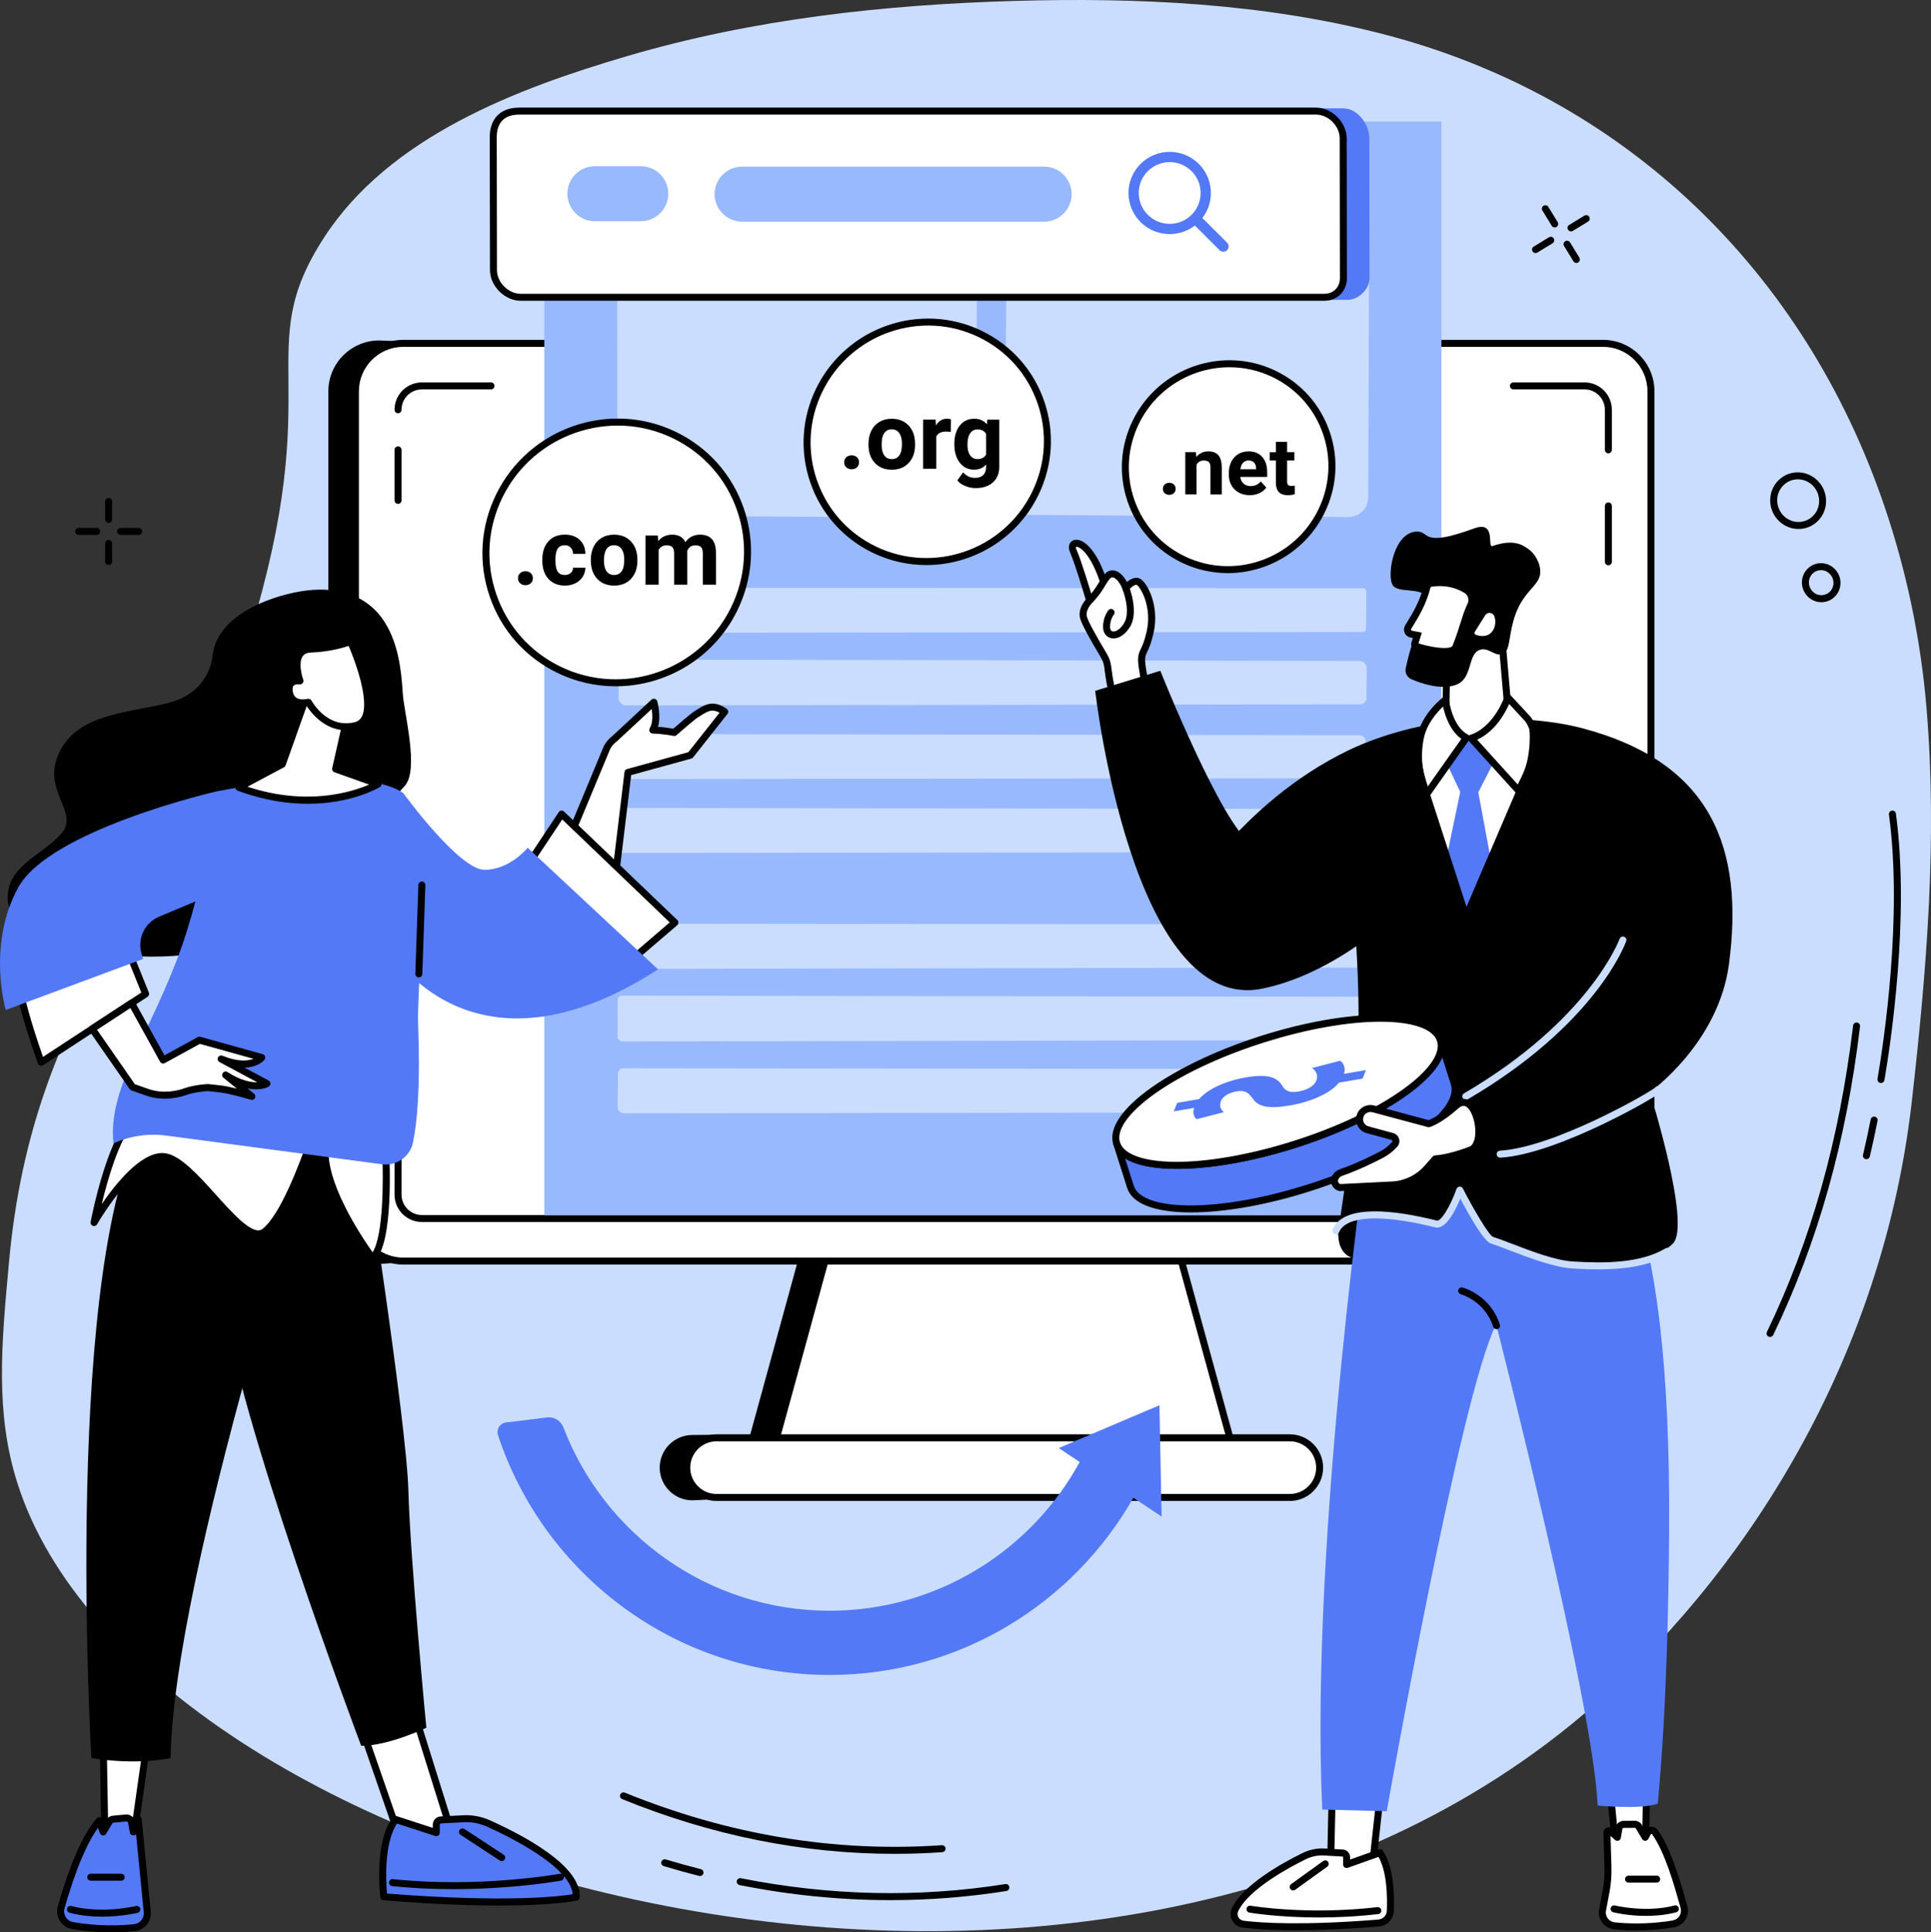 <svg xmlns="http://www.w3.org/2000/svg" xmlns:xlink="http://www.w3.org/1999/xlink" x="0px" y="0px" width="829.01px" height="829.5px" viewBox="0 0 829.01 829.5" style="enable-background:new 0 0 829.01 829.5;" xml:space="preserve"><rect x="0" y="0" width="829.01" height="829.5" fill="#333333" stroke="none"/><style type="text/css">	.st0{fill:#40484C;}	.st1{fill:#CADDFF;}	.st2{fill:#FFFFFF;}	.st3{fill:#99B9FF;}	.st4{fill:#5479F7;}</style><g id="XMLID_00000173858830655802886230000000368689073476003991_"></g><g id="XMLID_00000149376649528728481200000009367842412256222107_">	<g id="XMLID_00000160162198445476795910000016340317604523389838_">		<path class="st1" d="M809.12,217.61c9.43,27.77,15.47,56.78,17.94,86.04c4.77,56.43,0.1,112.75-6.26,168.9   c-13.58,119.98-80.84,214.57-146.26,267.72C457.46,916.64,60.06,802.7,7.44,636.56c-9.55-30.14-6.86-59.21-3.56-94.98   c10.5-113.77,65.84-147.59,103.06-268.39c33.87-109.94,0.48-122.31,32.15-171.18c28.14-43.42,82.93-64.06,130.31-77.97   C323.38,8.17,379.78,1.98,435.87,0.39c53-1.51,106.55,1,157.9,14.25C697.44,41.41,774.72,116.28,809.12,217.61z"></path>		<g>			<g>				<path d="M667.46,97.64c-0.5,0-1-0.25-1.28-0.72l-4-6.54c-0.43-0.71-0.21-1.63,0.5-2.06c0.71-0.43,1.63-0.21,2.06,0.5l4,6.54     c0.43,0.71,0.21,1.63-0.5,2.06C668,97.57,667.73,97.64,667.46,97.64z"></path>				<path d="M676.77,112.87c-0.5,0-1-0.25-1.28-0.72l-4-6.54c-0.43-0.71-0.21-1.63,0.5-2.06c0.71-0.43,1.63-0.21,2.06,0.5l4,6.54     c0.43,0.71,0.21,1.63-0.5,2.06C677.3,112.8,677.03,112.87,676.77,112.87z"></path>				<path d="M674.46,99.33c-0.5,0-1-0.26-1.28-0.72c-0.43-0.71-0.21-1.63,0.5-2.06l6.54-3.99c0.71-0.43,1.63-0.21,2.06,0.5     c0.43,0.71,0.21,1.63-0.5,2.06l-6.54,3.99C675,99.26,674.73,99.33,674.46,99.33z"></path>				<path d="M659.23,108.63c-0.5,0-1-0.26-1.28-0.72c-0.43-0.71-0.21-1.63,0.5-2.06l6.54-3.99c0.71-0.43,1.63-0.21,2.06,0.5     c0.43,0.71,0.21,1.63-0.5,2.06l-6.54,3.99C659.76,108.56,659.49,108.63,659.23,108.63z"></path>			</g>			<g>				<path d="M46.62,224.48c-0.83,0-1.5-0.67-1.5-1.5v-7.74c0-0.83,0.67-1.5,1.5-1.5c0.83,0,1.5,0.67,1.5,1.5v7.74     C48.12,223.81,47.45,224.48,46.62,224.48z"></path>				<path d="M46.62,242.52c-0.83,0-1.5-0.67-1.5-1.5v-7.74c0-0.83,0.67-1.5,1.5-1.5c0.83,0,1.5,0.67,1.5,1.5v7.74     C48.12,241.84,47.45,242.52,46.62,242.52z"></path>				<path d="M59.52,229.63h-7.75c-0.83,0-1.5-0.67-1.5-1.5c0-0.83,0.67-1.5,1.5-1.5h7.75c0.83,0,1.5,0.67,1.5,1.5     C61.02,228.96,60.34,229.63,59.52,229.63z"></path>				<path d="M41.47,229.63h-7.75c-0.83,0-1.5-0.67-1.5-1.5c0-0.83,0.67-1.5,1.5-1.5h7.75c0.83,0,1.5,0.67,1.5,1.5     C42.97,228.96,42.3,229.63,41.47,229.63z"></path>			</g>			<g>				<g>					<path d="M807.53,464.9c-0.08,0-0.17-0.01-0.25-0.02c-0.82-0.14-1.37-0.92-1.23-1.73c2.65-15.53,10.85-69.61,4.91-113.49      c-0.11-0.82,0.46-1.58,1.29-1.69c0.83-0.11,1.58,0.46,1.69,1.29c6,44.31-2.25,98.76-4.92,114.4      C808.89,464.39,808.25,464.9,807.53,464.9z"></path>					<path d="M801.28,497.6c-0.12,0-0.23-0.01-0.35-0.04c-0.81-0.19-1.3-1-1.11-1.81c1.2-5.05,2.31-10.18,3.29-15.22      c0.16-0.81,0.96-1.33,1.76-1.19c0.81,0.16,1.34,0.95,1.19,1.76c-0.99,5.09-2.11,10.25-3.32,15.35      C802.57,497.14,801.96,497.6,801.28,497.6z"></path>				</g>				<path d="M759.92,573.91c-0.22,0-0.44-0.05-0.65-0.15c-0.75-0.36-1.06-1.26-0.7-2c19.01-39.44,31.11-82.46,37-131.52     c0.1-0.82,0.84-1.41,1.67-1.31c0.82,0.1,1.41,0.85,1.31,1.67c-5.92,49.39-18.12,92.72-37.27,132.47     C761.02,573.6,760.48,573.91,759.92,573.91z"></path>			</g>			<g>				<path d="M382.22,815.66c-21.48,0-43.12-2.15-64.72-6.46c-0.81-0.16-1.34-0.95-1.18-1.76c0.16-0.81,0.96-1.34,1.76-1.18     c38.09,7.58,76.28,8.43,113.51,2.51c0.82-0.13,1.59,0.43,1.72,1.25c0.13,0.82-0.43,1.59-1.25,1.72     C415.61,814.35,398.96,815.66,382.22,815.66z"></path>				<path d="M300.52,805.32c-0.12,0-0.25-0.01-0.37-0.05c-5.07-1.28-10.18-2.7-15.2-4.21c-0.79-0.24-1.24-1.08-1-1.87     c0.24-0.79,1.08-1.24,1.87-1c4.98,1.5,10.05,2.91,15.07,4.18c0.8,0.2,1.29,1.02,1.09,1.82     C301.8,804.87,301.19,805.32,300.52,805.32z"></path>				<path d="M384.06,795.79c-39.4,0-78.64-7.87-116.95-23.49c-0.77-0.31-1.14-1.19-0.82-1.96c0.31-0.77,1.19-1.14,1.96-0.82     c44.51,18.14,90.3,25.74,136.1,22.56c0.83-0.07,1.54,0.57,1.6,1.39c0.06,0.83-0.57,1.54-1.39,1.6     C397.72,795.56,390.88,795.79,384.06,795.79z"></path>			</g>			<g>				<path d="M772.13,227.07c-0.24,0-0.48-0.01-0.72-0.02c-6.6-0.39-11.72-6.14-11.43-12.82c0.15-3.27,1.55-6.26,3.95-8.43     c2.36-2.13,5.42-3.21,8.6-3.01c6.6,0.39,11.72,6.14,11.43,12.82c-0.15,3.27-1.55,6.26-3.95,8.43     C777.83,226,775.05,227.07,772.13,227.07z M771.83,205.76c-2.18,0-4.25,0.79-5.88,2.26c-1.8,1.62-2.86,3.87-2.97,6.33     c-0.22,5.05,3.64,9.4,8.61,9.7c2.37,0.14,4.65-0.66,6.42-2.25c1.8-1.62,2.86-3.87,2.97-6.34c0.23-5.05-3.64-9.4-8.61-9.69     C772.18,205.76,772.01,205.76,771.83,205.76z"></path>				<path d="M781.97,258.5c-0.16,0-0.33,0-0.5-0.01c-4.55-0.27-8.08-4.23-7.87-8.83c0.1-2.25,1.07-4.32,2.73-5.81     c1.63-1.47,3.74-2.21,5.94-2.08c4.55,0.27,8.08,4.23,7.87,8.83c-0.1,2.25-1.07,4.32-2.73,5.81     C785.91,257.77,783.99,258.5,781.97,258.5z M781.78,244.75c-1.27,0-2.48,0.46-3.44,1.32c-1.06,0.95-1.67,2.27-1.74,3.72     c-0.13,2.97,2.14,5.53,5.05,5.7c1.37,0.08,2.72-0.38,3.75-1.31c1.06-0.95,1.67-2.27,1.74-3.72c0.13-2.97-2.14-5.53-5.05-5.7     C781.99,244.76,781.88,244.75,781.78,244.75z"></path>			</g>		</g>		<g>			<g>				<g>					<path d="M668.62,165.66l-505.83-19.51c-12.03,0-21.82,9.78-21.82,21.8v352.83c0,12.02,9.79,21.8,21.82,21.8l182.77-12.37      l-23.47,85.58l-24.83,0.2c-7.74,0-14.04,6.29-14.04,14.03c0,7.74,6.3,14.03,14.04,14.03l207.93-9.91      c7.74,0-6.75-91.55-6.75-91.55S680.65,165.66,668.62,165.66z"></path>					<g>						<polygon class="st2" points="495.18,497.47 366.19,497.47 329.6,630.92 531.77,630.92       "></polygon>						<path d="M531.77,632.42H329.6c-0.47,0-0.91-0.22-1.19-0.59c-0.28-0.37-0.38-0.85-0.25-1.31l36.59-133.45       c0.18-0.65,0.77-1.1,1.45-1.1h128.99c0.68,0,1.27,0.45,1.45,1.1l36.59,133.45c0.12,0.45,0.03,0.93-0.25,1.31       C532.68,632.2,532.24,632.42,531.77,632.42z M331.57,629.42h198.24l-35.77-130.45h-126.7L331.57,629.42z"></path>					</g>					<g>						<path class="st2" d="M688.21,147.38H173.16c-11.37,0-20.58,9.21-20.58,20.57v352.83c0,11.36,9.22,20.57,20.58,20.57h515.04       c11.37,0,20.58-9.21,20.58-20.57V167.95C708.79,156.59,699.58,147.38,688.21,147.38z"></path>						<path d="M688.21,542.84H173.16c-12.18,0-22.08-9.9-22.08-22.07V167.95c0-12.17,9.91-22.07,22.08-22.07h515.04       c12.18,0,22.08,9.9,22.08,22.07v352.83C710.29,532.94,700.38,542.84,688.21,542.84z M173.16,148.88       c-10.52,0-19.08,8.55-19.08,19.07v352.83c0,10.51,8.56,19.07,19.08,19.07h515.04c10.52,0,19.08-8.55,19.08-19.07V167.95       c0-10.51-8.56-19.07-19.08-19.07H173.16z"></path>					</g>					<g>						<path class="st2" d="M553.73,617.21H307.64c-7.07,0-12.81,5.73-12.81,12.8c0,7.07,5.73,12.8,12.81,12.8h246.09       c7.07,0,12.81-5.73,12.81-12.8C566.54,622.94,560.8,617.21,553.73,617.21z"></path>						<path d="M553.73,644.31H307.64c-7.89,0-14.31-6.41-14.31-14.3c0-7.88,6.42-14.3,14.31-14.3h246.09       c7.89,0,14.31,6.41,14.31,14.3C568.04,637.89,561.62,644.31,553.73,644.31z M307.64,618.71c-6.24,0-11.31,5.07-11.31,11.3       c0,6.23,5.07,11.3,11.31,11.3h246.09c6.24,0,11.31-5.07,11.31-11.3c0-6.23-5.07-11.3-11.31-11.3H307.64z"></path>					</g>				</g>				<g>					<g>						<path class="st2" d="M170.88,428.06v84.77c0,5.65,4.58,10.23,10.23,10.23h499.15c5.65,0,10.23-4.58,10.23-10.23V373.82       L170.88,428.06z"></path>						<path d="M680.26,524.56H181.11c-6.47,0-11.73-5.26-11.73-11.73v-84.77c0-0.83,0.67-1.5,1.5-1.5c0.83,0,1.5,0.67,1.5,1.5v84.77       c0,4.81,3.92,8.73,8.73,8.73h499.15c4.82,0,8.73-3.91,8.73-8.73V373.82c0-0.83,0.67-1.5,1.5-1.5c0.83,0,1.5,0.67,1.5,1.5       v139.02C692,519.3,686.73,524.56,680.26,524.56z"></path>					</g>					<g>						<path d="M170.88,216.3c-0.83,0-1.5-0.67-1.5-1.5V193.1c0-0.83,0.67-1.5,1.5-1.5c0.83,0,1.5,0.67,1.5,1.5v21.69       C172.38,215.62,171.71,216.3,170.88,216.3z"></path>					</g>					<g>						<path class="st2" d="M210.8,165.66h-29.68c-5.65,0-10.23,4.58-10.23,10.23L210.8,165.66z"></path>						<path d="M170.88,177.39c-0.83,0-1.5-0.67-1.5-1.5c0-6.47,5.26-11.73,11.73-11.73h29.68c0.83,0,1.5,0.67,1.5,1.5       s-0.67,1.5-1.5,1.5h-29.68c-4.82,0-8.73,3.91-8.73,8.73C172.38,176.72,171.71,177.39,170.88,177.39z"></path>					</g>					<g>						<path class="st2" d="M690.5,193.1v-17.22c0-5.65-4.58-10.23-10.23-10.23h-30.53L690.5,193.1z"></path>						<path d="M690.5,194.6c-0.83,0-1.5-0.67-1.5-1.5v-17.22c0-4.81-3.92-8.73-8.73-8.73h-30.53c-0.83,0-1.5-0.67-1.5-1.5       s0.67-1.5,1.5-1.5h30.53c6.47,0,11.73,5.26,11.73,11.73v17.22C692,193.93,691.32,194.6,690.5,194.6z"></path>					</g>					<g>						<path d="M690.5,242.66c-0.83,0-1.5-0.67-1.5-1.5v-23.98c0-0.83,0.67-1.5,1.5-1.5c0.83,0,1.5,0.67,1.5,1.5v23.98       C692,241.99,691.32,242.66,690.5,242.66z"></path>					</g>				</g>			</g>			<g>				<rect x="233.68" y="52.17" class="st3" width="385.14" height="469.55"></rect>				<g>					<g>						<path class="st1" d="M411.95,222.28l-139.11-0.95c-4.22-0.03-7.76-3.53-7.77-7.66l-0.04-96.64c0-3.8,3.02-6.77,6.9-6.77       l139.67-0.02c4.25,0,7.84,3.54,7.82,7.7l-0.51,97.61C418.88,219.36,415.84,222.31,411.95,222.28z"></path>						<path class="st1" d="M578.73,221.95l-137.57-0.93c-5.28-0.04-9.72-4.44-9.69-9.62l0.57-92.75c0.03-4.73,3.8-8.4,8.63-8.39       l137.34,0.29c5.29,0.01,9.75,4.41,9.73,9.6l-0.34,93.4C587.38,218.3,583.58,221.99,578.73,221.95z"></path>						<path class="st1" d="M572.62,97.37L441.85,97.6c-1.72,0-3.18-1.67-3.19-3.65l-0.06-14.32c-0.01-1.79,1.19-3.18,2.75-3.18       l130.77-0.23c1.72,0,3.18,1.67,3.19,3.65l0.06,14.32C575.38,95.98,574.18,97.37,572.62,97.37z"></path>						<path class="st1" d="M410.5,97.37L279.73,97.6c-1.72,0-3.18-1.67-3.19-3.65l-0.06-14.32c-0.01-1.79,1.19-3.18,2.75-3.18       L410,76.22c1.72,0,3.18,1.67,3.19,3.65l0.06,14.32C413.26,95.98,412.06,97.37,410.5,97.37z"></path>					</g>					<g>						<path class="st1" d="M585.14,271.3l-318.87,0.34c-0.81,0-1.5-0.67-1.5-1.47l0.04-16.55c0-0.73,0.58-1.3,1.32-1.29l318.98,0.18       c0.82,0,1.51,0.68,1.5,1.48l-0.14,16.03C586.45,270.74,585.88,271.3,585.14,271.3z"></path>						<path class="st1" d="M583.88,302.34l-315.14,0.45c-1.71,0-3.15-1.42-3.15-3.09l0.03-13.84c0-1.53,1.22-2.72,2.78-2.72       l315.22,0.57c1.71,0,3.16,1.43,3.14,3.11l-0.11,12.82C586.64,301.16,585.43,302.34,583.88,302.34z"></path>						<path class="st1" d="M583.87,334.07l-315.33,0.34c-1.61,0-2.99-1.33-3.01-2.91l-0.19-13.76c-0.02-1.48,1.15-2.64,2.66-2.64       l315.43,0.51c1.62,0,2.99,1.34,3,2.93l0.08,12.91C586.53,332.92,585.37,334.07,583.87,334.07z"></path>						<path class="st1" d="M584.92,365.79l-317.33,0.35c-1.12,0-2.07-0.93-2.07-2.03l-0.05-15.48c0-1.01,0.8-1.8,1.83-1.8       l317.47,0.45c1.13,0,2.08,0.94,2.07,2.04l-0.09,14.68C586.74,365.01,585.94,365.79,584.92,365.79z"></path>						<path class="st1" d="M585.15,415.35l-318.03,0.57c-1.05,0-1.95-0.87-1.95-1.9l-0.05-15.83c0-0.95,0.75-1.69,1.72-1.69       l318.17,0.34c1.06,0,1.95,0.88,1.94,1.92l-0.09,14.92C586.86,414.62,586.11,415.35,585.15,415.35z"></path>						<path class="st1" d="M584.77,446.5l-317.48,0.57c-1.15,0-2.12-0.95-2.12-2.08l0.03-15.75c0-1.03,0.82-1.83,1.87-1.83       l317.63,0.45c1.15,0,2.12,0.96,2.11,2.09l-0.17,14.73C586.62,445.72,585.81,446.5,584.77,446.5z"></path>						<path class="st1" d="M584.35,477.54l-316.51,0.34c-1.46,0-2.69-1.22-2.68-2.65l0.13-14.36c0.01-1.29,1.04-2.3,2.37-2.3       l316.37,0.34c1.45,0,2.67,1.2,2.67,2.62l0.01,13.69C586.72,476.53,585.68,477.54,584.35,477.54z"></path>					</g>				</g>			</g>			<g>				<path class="st4" d="M578.51,128.72H246.63c-6.04,0-10.35-6.6-10.45-12.65l-0.09-60.02c-0.08-4.82,3.91-9.54,8.72-9.54h331.88     c6.04,0,11.09,6.67,11.19,12.72l0.09,60.02C588.05,124.07,583.32,128.72,578.51,128.72z"></path>				<g>					<path class="st2" d="M568.54,127.61H223.56c-6.04,0-11.61-5.49-11.71-11.54l-0.09-57.02c-0.08-4.82,1.84-11.35,11.2-11.35      h341.99c6.04,0,11.61,5.49,11.71,11.54l0.09,60.02C576.83,124.07,573.35,127.61,568.54,127.61z"></path>					<path d="M568.54,129.11H223.56c-6.8,0-13.09-6.21-13.21-13.02l-0.09-57.04c-0.04-2.74,0.49-6.63,3.3-9.49      c2.2-2.24,5.36-3.37,9.4-3.37h341.99c6.8,0,13.09,6.21,13.21,13.02l0.09,60.04c0.04,2.72-0.92,5.23-2.71,7.05      C573.76,128.11,571.27,129.11,568.54,129.11z M222.96,49.19c-3.2,0-5.65,0.83-7.26,2.47c-2.08,2.11-2.47,5.17-2.44,7.36      l0.09,57.04c0.08,5.25,4.95,10.05,10.21,10.05h344.98c1.92,0,3.64-0.68,4.86-1.92c1.22-1.24,1.88-2.99,1.85-4.92l-0.09-60.04      c-0.09-5.25-4.95-10.05-10.21-10.05H222.96z"></path>				</g>				<g>					<g>						<path class="st4" d="M489.66,95.32c6.91,6.89,18.1,6.89,25.01,0c6.91-6.89,6.91-18.07,0-24.96c-6.91-6.89-18.1-6.89-25.01,0       C482.76,77.25,482.76,88.43,489.66,95.32z M492.78,92.21c-5.19-5.18-5.19-13.57,0-18.74c5.19-5.18,13.59-5.18,18.78,0       c5.19,5.18,5.19,13.57,0,18.74C506.37,97.39,497.97,97.39,492.78,92.21z"></path>						<path class="st4" d="M526.8,107.38c0.89-0.89,0.89-2.34,0-3.23l-12.01-11.98l-3.23,3.23l12.01,11.98       C524.46,108.27,525.91,108.27,526.8,107.38z"></path>					</g>					<path class="st3" d="M318.64,95.16h129.58c6.54,0,11.85-5.29,11.85-11.82c0-6.53-5.3-11.82-11.85-11.82H318.64      c-6.54,0-11.85,5.29-11.85,11.82C306.79,89.86,312.09,95.16,318.64,95.16z"></path>					<path class="st3" d="M255.43,94.98h19.62c6.54,0,11.85-5.29,11.85-11.82c0-6.53-5.3-11.82-11.85-11.82h-19.62      c-6.54,0-11.85,5.29-11.85,11.82C243.58,89.69,248.89,94.98,255.43,94.98z"></path>				</g>			</g>		</g>		<g>			<path d="M173.71,337.44c6.4-6.99-0.31-31.35-0.82-40.07c-0.61-10.25-2.04-20.79-7.31-29.6c-7.91-13.25-22.36-16.36-36.69-13.89    c-14.57,2.51-36.34,10.94-37.74,28.32c0,0-1.15,14.27-17.22,19.05c-16.07,4.78-39.61,4.1-48.22,21.19    c-8.61,17.08,9.04,26.05,0.43,35.62c-8.61,9.57-23.81,13.87-22.82,28.62c1.29,19.31,65.74,35.19,112.81,13.67    C116.12,400.34,173.51,337.66,173.71,337.44z"></path>			<g>				<g>					<g>						<polygon class="st2" points="62.85,750.24 57.22,789.73 45.03,789.73 44.35,750.89       "></polygon>						<path d="M57.22,791.23H45.03c-0.82,0-1.49-0.66-1.5-1.47l-0.68-38.84c-0.01-0.82,0.63-1.5,1.45-1.53l18.49-0.65       c0.44-0.04,0.87,0.17,1.17,0.5c0.3,0.33,0.43,0.78,0.37,1.21l-5.63,39.49C58.6,790.68,57.96,791.23,57.22,791.23z        M46.51,788.23h9.41l5.19-36.42l-15.23,0.54L46.51,788.23z"></path>					</g>					<g>						<g>							<path class="st4" d="M57.7,827.48c-5.83,0.62-15.37,1.03-26.49-0.88c-3.64-0.63-5.95-4.25-4.95-7.81        c2.79-9.91,8.8-28.68,16.36-37.22l1.65,4.82l2.64-4.4c0.36-0.6,0.99-1,1.69-1.06l5.49-0.51c1.15-0.11,2.18,0.68,2.38,1.82        l0.73,4.16l2.08-5.36l3.91,39.66C63.54,824.08,61.09,827.12,57.7,827.48z"></path>							<path d="M47.75,829.5c-4.9,0-10.6-0.36-16.79-1.43c-2.16-0.37-4.07-1.65-5.24-3.5c-1.16-1.84-1.49-4.1-0.9-6.2        c2.92-10.38,8.98-29.1,16.69-37.81c0.35-0.4,0.89-0.59,1.42-0.48c0.52,0.1,0.95,0.48,1.12,0.99l0.61,1.77l0.98-1.64        c0.61-1.01,1.67-1.67,2.84-1.78l5.49-0.51c1.6-0.15,3.07,0.75,3.72,2.15l0.23-0.58c0.25-0.65,0.92-1.03,1.6-0.94        c0.69,0.09,1.22,0.65,1.29,1.34l3.91,39.67c0.41,4.2-2.65,7.98-6.84,8.43C55.14,829.26,51.71,829.5,47.75,829.5z         M57.7,827.48L57.7,827.48L57.7,827.48z M42.09,784.63c-6.54,8.94-11.75,25.2-14.38,34.56c-0.37,1.3-0.17,2.64,0.55,3.78        c0.72,1.13,1.89,1.92,3.21,2.14c10.85,1.87,20.17,1.5,26.07,0.87c2.55-0.27,4.42-2.58,4.17-5.15l-3.3-33.54        c-0.31,0.41-0.81,0.65-1.34,0.59c-0.67-0.07-1.21-0.57-1.33-1.23l-0.73-4.16c-0.06-0.36-0.4-0.63-0.77-0.58l-5.49,0.51        c-0.22,0.02-0.43,0.15-0.54,0.34l-2.64,4.4c-0.3,0.5-0.86,0.78-1.44,0.72c-0.58-0.06-1.07-0.45-1.26-1.01L42.09,784.63z"></path>						</g>						<path d="M43.86,822.76c-4.33,0-9.19-0.42-13.99-1.68c-0.8-0.21-1.28-1.03-1.07-1.83c0.21-0.8,1.03-1.28,1.83-1.07       c13.35,3.51,27.61,0.03,27.75,0c0.8-0.2,1.62,0.29,1.82,1.09s-0.29,1.62-1.09,1.82C58.7,821.18,52.25,822.76,43.86,822.76z"></path>						<path d="M52.01,807.32H38.95c-0.83,0-1.5-0.67-1.5-1.5c0-0.83,0.67-1.5,1.5-1.5h13.06c0.83,0,1.5,0.67,1.5,1.5       C53.51,806.65,52.84,807.32,52.01,807.32z"></path>					</g>				</g>				<g>					<g>						<polygon class="st2" points="156.16,744.34 172.29,790.88 194.83,789.73 178.73,738.28       "></polygon>						<path d="M172.29,792.38c-0.64,0-1.21-0.4-1.42-1.01l-16.13-46.54c-0.14-0.39-0.1-0.83,0.09-1.19       c0.19-0.37,0.53-0.64,0.94-0.75l22.57-6.06c0.78-0.21,1.58,0.23,1.82,1l16.1,51.45c0.14,0.44,0.06,0.92-0.2,1.31       c-0.27,0.38-0.69,0.62-1.15,0.64l-22.54,1.15C172.34,792.38,172.31,792.38,172.29,792.38z M158.1,745.37l15.24,43.95l19.48-1       l-15.09-48.23L158.1,745.37z"></path>					</g>					<g>						<g>							<path class="st4" d="M164.78,814.23c0,0-2.8-22.8,5.04-33.2l17.5,5.68v-3.41c0-1.1,0.86-2,1.96-2.06l9.76-0.51        c3.64-0.19,7.27,0.5,10.6,1.99c11.69,5.24,38.59,18.73,37.74,31.67C247.36,814.38,226.18,819.17,164.78,814.23z"></path>							<path d="M214.43,817.98c-12.38,0-28.7-0.56-49.78-2.26c-0.71-0.06-1.28-0.61-1.37-1.31c-0.12-0.96-2.78-23.52,5.33-34.29        c0.39-0.51,1.05-0.72,1.66-0.52l15.53,5.04v-1.34c0-1.89,1.48-3.46,3.38-3.56l9.76-0.51c3.85-0.19,7.75,0.53,11.29,2.12        c14.8,6.63,39.5,19.75,38.62,33.14c-0.04,0.66-0.52,1.22-1.17,1.36C247.12,815.97,237.84,817.98,214.43,817.98z         M166.14,812.83c51.81,4.09,74.55,1.16,79.71,0.3c-0.94-12.04-28.27-25.21-36.85-29.05c-3.11-1.39-6.53-2.04-9.91-1.86        l-9.76,0.51c-0.3,0.02-0.53,0.26-0.53,0.56v3.41c0,0.48-0.23,0.93-0.62,1.21c-0.39,0.28-0.89,0.36-1.34,0.21l-16.44-5.33        C164.7,791.56,165.73,808.21,166.14,812.83z"></path>						</g>						<path d="M194.58,810.95c-8.28,0-17.16-0.36-26.23-1.32c-0.82-0.09-1.42-0.83-1.33-1.65c0.09-0.82,0.84-1.42,1.65-1.33       c37.2,3.93,71.33-2.24,71.67-2.31c0.81-0.15,1.6,0.39,1.75,1.2c0.15,0.81-0.39,1.6-1.2,1.75       C240.62,807.34,220.64,810.95,194.58,810.95z"></path>						<path d="M215.38,798.92c-0.28,0-0.57-0.08-0.82-0.25l-16.84-11.04c-0.69-0.45-0.89-1.38-0.43-2.08       c0.46-0.69,1.38-0.88,2.08-0.43l16.84,11.04c0.69,0.45,0.89,1.38,0.43,2.08C216.34,798.69,215.86,798.92,215.38,798.92z"></path>					</g>				</g>				<g>					<path d="M155.89,490.44c0,0,18.68,120.57,19.43,149.36c0.74,28.79,7.71,101.87,7.71,101.87s-16.19,7.8-27.97,7.74      c0,0-55.14-146.26-59.27-193.56c-4.12-47.3,9.66-68.95,9.66-68.95L155.89,490.44z"></path>					<path d="M137.61,482.93c0,0-63.32,193.2-64.36,271.74c0,0-13.95,3.27-34.02,0c0,0-12.86-215.62,24.21-276.03L137.61,482.93z"></path>				</g>			</g>			<g>				<g>					<g>						<path class="st2" d="M165.54,493.66c0,0,2.16,39.52-5.68,46.31c0,0-20.94-27.75-20.3-46.31H165.54z"></path>						<path d="M159.86,541.47c-0.05,0-0.11,0-0.16-0.01c-0.41-0.04-0.79-0.26-1.04-0.59c-0.87-1.15-21.25-28.39-20.6-47.27       c0.03-0.81,0.69-1.45,1.5-1.45h25.99c0.8,0,1.45,0.62,1.5,1.42c0.23,4.12,1.97,40.46-6.2,47.53       C160.57,541.34,160.22,541.47,159.86,541.47z M141.05,495.16c0.41,15.32,14.77,36.58,18.91,42.4       c4.66-7.24,4.65-31.46,4.16-42.4H141.05z"></path>					</g>					<g>						<path class="st2" d="M133.12,491c0,0-10.24,30.75-19.61,37.78c-9.37,7.03-29.62-30.25-42.67-32.24       c-13.05-1.99-30.46,28.27-30.46,28.27s7.38-39.15,18.97-46.49L133.12,491z"></path>						<path d="M110.9,531.18c-5.74,0-12.91-7.96-20.42-16.31c-6.75-7.5-14.41-16.01-19.86-16.84c-9.86-1.51-24.23,19.37-28.94,27.54       c-0.37,0.63-1.14,0.91-1.82,0.66c-0.69-0.25-1.09-0.96-0.95-1.68c0.31-1.62,7.64-39.87,19.64-47.48       c0.31-0.2,0.69-0.27,1.06-0.21l73.77,12.67c0.43,0.07,0.81,0.33,1.03,0.71c0.22,0.38,0.27,0.83,0.14,1.24       c-0.42,1.27-10.5,31.28-20.13,38.51C113.31,530.81,112.14,531.18,110.9,531.18z M69.63,494.96c0.48,0,0.96,0.04,1.44,0.11       c6.51,0.99,14.2,9.54,21.64,17.8c7.47,8.3,15.93,17.71,19.9,14.72c7.68-5.76,16.25-28.98,18.51-35.4l-71.43-12.27       c-7.51,5.42-13.26,25.48-16.03,36.97C49.59,508.24,60.22,494.96,69.63,494.96z"></path>					</g>				</g>				<g>					<path class="st2" d="M260.57,320.96c0.7-1.39,1.77-2.73,3.36-3.92l16.78-15.59c0,0,2.18,7.51-0.46,11.94      c5.15,0.17,9.23,1.05,9.23,1.05s7.66-6.75,9.57-7.91c1.91-1.16,4.4-3.01,6.97-2.97c2.57,0.03,5.12,2,5.12,2l-14.74,18.66      l-26.8,7.37l-5.57,46.11l-19.55-18.08L260.57,320.96z"></path>					<path d="M264.04,379.2c-0.37,0-0.74-0.14-1.02-0.4l-19.55-18.08c-0.46-0.43-0.61-1.1-0.37-1.68l16.09-38.67      c0.01-0.03,0.03-0.07,0.04-0.1c0.84-1.68,2.1-3.16,3.74-4.4l16.72-15.53c0.38-0.35,0.92-0.49,1.42-0.35      c0.5,0.14,0.9,0.53,1.04,1.03c0.08,0.29,1.76,6.19,0.32,10.97c2.99,0.21,5.4,0.61,6.57,0.82c1.89-1.66,7.51-6.53,9.23-7.58      c0.26-0.16,0.53-0.33,0.81-0.51c1.9-1.2,4.25-2.69,6.87-2.69c0.03,0,0.06,0,0.09,0c2.99,0.04,5.72,2.08,6.02,2.31      c0.32,0.25,0.52,0.61,0.57,1c0.05,0.4-0.06,0.8-0.31,1.11l-14.74,18.66c-0.2,0.25-0.47,0.43-0.78,0.52l-25.83,7.1l-5.45,45.11      c-0.07,0.56-0.44,1.03-0.97,1.23C264.39,379.17,264.21,379.2,264.04,379.2z M246.27,359.23l16.63,15.37l5.21-43.2      c0.07-0.6,0.5-1.11,1.09-1.27l26.32-7.24l13.4-16.96c-0.85-0.44-1.93-0.87-2.93-0.88c-1.79-0.05-3.65,1.17-5.32,2.22      c-0.29,0.19-0.58,0.37-0.85,0.53c-1.47,0.9-7.26,5.9-9.36,7.76c-0.36,0.31-0.84,0.44-1.31,0.34c-0.04-0.01-4.02-0.85-8.96-1.02      c-0.53-0.02-1.01-0.31-1.27-0.78c-0.25-0.47-0.24-1.03,0.03-1.49c1.41-2.36,1.2-5.9,0.83-8.27l-14.83,13.78      c-0.04,0.04-0.08,0.07-0.12,0.1c-1.28,0.96-2.25,2.08-2.9,3.34L246.27,359.23z"></path>				</g>				<g>					<g>						<polygon class="st2" points="241.12,349.46 289.76,396.03 264.04,418.09 222.96,376.78       "></polygon>						<path d="M264.04,419.59c-0.39,0-0.77-0.15-1.06-0.44l-41.08-41.31c-0.5-0.5-0.58-1.29-0.19-1.89l18.17-27.32       c0.25-0.37,0.64-0.61,1.08-0.66c0.44-0.05,0.88,0.1,1.2,0.41l48.63,46.57c0.31,0.29,0.47,0.7,0.46,1.12       c-0.01,0.42-0.2,0.82-0.52,1.1l-25.72,22.06C264.73,419.47,264.38,419.59,264.04,419.59z M224.88,376.59l39.24,39.45       l23.4-20.08l-46.14-44.19L224.88,376.59z"></path>					</g>					<path class="st4" d="M282.51,416.13l-55.97-52.22c0,0-7.55,9.42-18.48,9.48c-10.93,0.06-34.87-32.86-34.87-32.86l-5.68,67.55      C167.52,408.08,202.37,467.79,282.51,416.13z"></path>					<path class="st4" d="M173.2,340.54c0,0-14.44-13.57-80.63-0.74c0,0-3.64,38.67-16.9,72.9c-13.25,34.23-29.35,55.26-26.96,78.12      c7.1-3.22,14.96-4.38,22.69-3.35l92.62,12.31c6.18,0.82,11.99-3.23,13.27-9.33c1.79-8.53,3.25-23.81,2.21-50.94      C178.89,423.68,185.61,367.03,173.2,340.54z"></path>					<g>						<path class="st2" d="M54.75,407.38l7.78,19.26l-44.84,29.35c0,0-9.29-25.49-9.77-35.76L54.75,407.38z"></path>						<path d="M17.68,457.49c-0.16,0-0.32-0.03-0.47-0.08c-0.44-0.14-0.78-0.48-0.94-0.91c-0.38-1.05-9.37-25.82-9.86-36.2       c-0.03-0.7,0.42-1.33,1.1-1.52l46.83-12.84c0.74-0.2,1.5,0.18,1.79,0.88l7.78,19.26c0.27,0.66,0.03,1.42-0.57,1.82       l-44.84,29.35C18.26,457.4,17.97,457.49,17.68,457.49z M9.5,421.35c0.88,8.89,6.96,26.66,8.96,32.34l42.21-27.63l-6.81-16.88       L9.5,421.35z"></path>					</g>					<path class="st4" d="M97.94,381.07l-29.65,12.44c-6.24,2.62-9.48,9.54-7.49,16.01l0.65,2.12l-58.98,21.9      c0,0-8.2-27.63,5.28-52.46c13.48-24.83,84.82-41.27,84.82-41.27L97.94,381.07z"></path>					<path d="M179.81,419.57c-0.02,0-0.03,0-0.05,0c-0.83-0.03-1.48-0.72-1.45-1.55l1.3-38.15c0.03-0.83,0.75-1.5,1.55-1.45      c0.83,0.03,1.48,0.72,1.45,1.55l-1.3,38.15C181.28,418.93,180.61,419.57,179.81,419.57z"></path>				</g>				<g>					<path class="st2" d="M56.49,430.59l13.54,24.47l15.59-8.55l26.76,7.45c0,0-4.52,5.88-17.45,0.65l19.69,10.53      c0,0-5.99,3.84-17.76-3.65l11.29,9.16c0,0-9.11-2.74-13.97-3.27c-4.86-0.53-4.86-0.53-4.86-0.53s-5.36,0.21-9.65,1.72      c-4.29,1.51-10.35,2.46-16.55,0.27c-6.2-2.19-6.2-2.19-6.2-2.19l-17.37-24.99L56.49,430.59z"></path>					<path d="M108.15,472.15c-0.14,0-0.29-0.02-0.43-0.06c-0.09-0.03-9.04-2.71-13.7-3.21l-4.74-0.51c-0.75,0.04-5.4,0.33-9.11,1.63      c-3.42,1.21-10.26,2.84-17.55,0.27l-6.2-2.19c-0.3-0.1-0.55-0.3-0.73-0.56l-17.37-24.99c-0.23-0.33-0.32-0.75-0.24-1.14      c0.08-0.4,0.31-0.75,0.65-0.97l16.93-11.08c0.35-0.23,0.78-0.3,1.18-0.2c0.41,0.1,0.75,0.36,0.95,0.73l12.82,23.16l14.28-7.83      c0.34-0.19,0.75-0.23,1.12-0.13l26.76,7.45c0.48,0.13,0.86,0.5,1.02,0.97c0.16,0.47,0.07,0.99-0.23,1.39      c-0.15,0.19-2.62,3.28-8.61,3.4l10.37,5.55c0.47,0.25,0.77,0.73,0.79,1.26c0.02,0.53-0.24,1.04-0.69,1.32      c-0.19,0.12-3.3,2.04-9.16,0.8l2.82,2.29c0.56,0.45,0.72,1.23,0.38,1.87C109.21,471.85,108.69,472.15,108.15,472.15z       M57.88,465.4l5.74,2.03c6.42,2.27,12.5,0.81,15.55-0.27c4.45-1.57,9.86-1.8,10.09-1.81c0.08-0.01,0.15,0,0.22,0.01l4.86,0.52      c2.06,0.22,4.81,0.82,7.35,1.44l-5.77-4.68c-0.62-0.5-0.74-1.4-0.27-2.04c0.47-0.65,1.35-0.81,2.02-0.39      c5.82,3.7,10.08,4.45,12.77,4.37l-16.21-8.67c-0.7-0.38-0.99-1.24-0.65-1.96c0.34-0.72,1.18-1.05,1.92-0.75      c6.79,2.75,11.01,2.22,13.34,1.31l-23.03-6.41l-15.06,8.25c-0.72,0.4-1.63,0.13-2.03-0.59l-12.76-23.05l-14.29,9.35      L57.88,465.4z"></path>				</g>			</g>			<g>				<g>					<path class="st2" d="M150.52,301.45l-6.44,28.63l18.23,6.48c0,0-24.31,14.58-59.78,1.43l18.65-9.95l12.43-34.96L150.52,301.45z      "></path>					<path d="M132.1,345.04c-8.64,0-18.79-1.45-30.09-5.63c-0.55-0.21-0.94-0.72-0.98-1.3c-0.04-0.59,0.27-1.15,0.79-1.42      l18.14-9.67l12.24-34.41c0.14-0.4,0.45-0.73,0.85-0.89c0.4-0.16,0.84-0.14,1.23,0.05l16.9,8.36c0.62,0.31,0.95,1,0.8,1.67      l-6.15,27.34l16.98,6.04c0.55,0.19,0.93,0.69,0.99,1.26c0.06,0.58-0.22,1.14-0.72,1.43      C162.39,338.27,150.79,345.04,132.1,345.04z M106.26,337.71c25.67,8.46,44.99,2.21,52.2-0.92l-14.88-5.29      c-0.71-0.25-1.13-1-0.96-1.74l6.18-27.48l-14.33-7.09l-11.87,33.37c-0.12,0.35-0.38,0.64-0.71,0.82L106.26,337.71z"></path>				</g>				<g>					<path class="st2" d="M132.42,301.45c0,0-6.94,1.89-8.16-4.09c-1.22-5.98,4.52-5.07,4.52-5.07s-4.95-13.33,4.73-13.67      c9.68-0.34,17-3.22,17-3.22s5.8,12.82,7.07,23.22c0.77,6.28-0.12,11.67-4.91,12.85C139.54,314.71,132.42,301.45,132.42,301.45z      "></path>					<path d="M148.64,313.49c-9.34,0-15.17-7.64-16.95-10.37c-1.41,0.2-3.89,0.29-5.93-0.97c-1.55-0.96-2.55-2.47-2.96-4.49      c-0.47-2.33-0.11-4.14,1.08-5.38c0.85-0.89,1.93-1.28,2.89-1.44c-0.71-2.71-1.51-7.5,0.64-10.71c1.27-1.9,3.31-2.91,6.06-3.01      c9.28-0.33,16.43-3.09,16.5-3.11c0.74-0.29,1.59,0.05,1.91,0.78c0.24,0.53,5.91,13.15,7.2,23.66      c1.27,10.44-2.58,13.64-6.05,14.49C151.5,313.32,150.03,313.49,148.64,313.49z M133.74,300.74c0.27,0.5,6.75,12.19,18.58,9.28      c3.32-0.82,4.59-4.59,3.78-11.22c-1-8.19-4.95-18.07-6.41-21.53c-2.6,0.86-8.65,2.57-16.12,2.84      c-1.75,0.06-2.96,0.61-3.67,1.68c-1.79,2.67-0.4,8.11,0.29,9.97c0.18,0.5,0.09,1.06-0.25,1.47c-0.34,0.41-0.87,0.62-1.39,0.53      c-0.44-0.06-1.86-0.1-2.51,0.59c-0.58,0.62-0.49,1.81-0.31,2.71c0.24,1.19,0.76,2.02,1.59,2.53c1.86,1.14,4.67,0.42,4.7,0.41      C132.7,299.82,133.41,300.13,133.74,300.74z M132.42,301.45L132.42,301.45L132.42,301.45z"></path>				</g>			</g>		</g>		<g>			<g>				<g>					<g>						<polygon class="st2" points="690.02,755.26 693.51,791.77 706.47,791.77 707.1,755.86       "></polygon>						<path d="M706.47,793.27h-12.96c-0.77,0-1.42-0.59-1.49-1.36l-3.49-36.51c-0.04-0.43,0.11-0.86,0.4-1.17       c0.3-0.32,0.71-0.49,1.14-0.47l17.08,0.6c0.82,0.03,1.46,0.71,1.45,1.53l-0.63,35.91       C707.96,792.61,707.29,793.27,706.47,793.27z M694.87,790.27H705l0.57-32.96l-13.9-0.49L694.87,790.27z"></path>					</g>					<g>						<g>							<path class="st2" d="M693.02,826.68c5.39,0.58,15.1,0.95,25.37-0.82c3.36-0.58,5.49-3.93,4.56-7.21        c-2.35-8.36-6.43-23.56-12.44-32.16c-0.78-1.11-2.46-1.01-3.11,0.19l-1.09,2l-2.74-4.57c-0.33-0.56-0.91-0.92-1.56-0.98        l-4.78,0.03c-1.06-0.1-2.02,0.63-2.2,1.68l-0.68,3.85l-2.9-2.57c-0.62-0.55-1.6-0.09-1.57,0.73l0.43,14.86        c0.1,3.35-0.16,6.7-0.78,10l-1.62,8.7C687.63,823.53,689.89,826.34,693.02,826.68z"></path>							<path d="M702.63,828.66c-4.4,0-7.86-0.29-9.77-0.49c-3.93-0.42-6.8-3.97-6.42-7.92c0-0.04,0.01-0.08,0.02-0.13l1.62-8.71        c0.59-3.18,0.84-6.44,0.75-9.68l-0.43-14.86c-0.03-0.98,0.53-1.87,1.41-2.29c0.88-0.41,1.93-0.26,2.66,0.39l0.89,0.79        l0.21-1.21c0.31-1.78,1.97-3.04,3.73-2.92l4.71-0.03c0.05-0.01,0.1,0,0.15,0.01c1.12,0.1,2.13,0.74,2.71,1.71l1.4,2.33        c0.58-0.85,1.52-1.39,2.57-1.45c1.15-0.07,2.25,0.46,2.91,1.41c5.87,8.4,9.91,22.79,12.32,31.39l0.34,1.21        c0.55,1.97,0.24,4.09-0.85,5.82c-1.09,1.74-2.88,2.93-4.91,3.28C712.74,828.35,707.18,828.66,702.63,828.66z M693.18,825.19        c3.76,0.4,13.72,1.13,24.96-0.81c1.19-0.2,2.24-0.91,2.88-1.92c0.65-1.03,0.83-2.24,0.5-3.4l-0.34-1.22        c-2.36-8.42-6.3-22.5-11.89-30.48c-0.07-0.09-0.17-0.14-0.28-0.13c-0.09,0-0.21,0.04-0.28,0.18l-1.09,2        c-0.26,0.47-0.75,0.77-1.29,0.78c-0.58,0.01-1.04-0.27-1.32-0.73l-2.74-4.57c-0.08-0.13-0.21-0.22-0.36-0.25l-4.68,0.03        c-0.04,0.01-0.1,0-0.15-0.01c-0.27-0.01-0.54,0.17-0.58,0.45l-0.68,3.85c-0.09,0.54-0.47,0.98-0.98,1.16        c-0.51,0.18-1.08,0.07-1.49-0.29l-1.94-1.72l0.39,13.57c0.1,3.45-0.17,6.92-0.8,10.31l-1.61,8.64        C689.23,822.89,690.9,824.94,693.18,825.19z"></path>						</g>						<path d="M706.7,822.43c-7.77,0-13.74-1.46-14.11-1.56c-0.8-0.2-1.29-1.02-1.09-1.82c0.2-0.8,1.02-1.29,1.82-1.09       c0.13,0.03,13.27,3.24,25.57,0c0.8-0.21,1.62,0.27,1.83,1.07c0.21,0.8-0.27,1.62-1.07,1.83       C715.21,822.04,710.71,822.43,706.7,822.43z"></path>						<path d="M711.24,808.15h-12.07c-0.83,0-1.5-0.67-1.5-1.5c0-0.83,0.67-1.5,1.5-1.5h12.07c0.83,0,1.5,0.67,1.5,1.5       C712.74,807.48,712.07,808.15,711.24,808.15z"></path>					</g>				</g>				<g>					<g>						<polygon class="st2" points="593.7,760.23 589.02,802.78 571.13,806.53 572.22,756.63       "></polygon>						<path d="M571.13,808.03c-0.35,0-0.69-0.12-0.96-0.35c-0.35-0.29-0.55-0.73-0.54-1.19l1.09-49.9c0.01-0.43,0.21-0.84,0.54-1.12       c0.34-0.28,0.77-0.39,1.21-0.32l21.48,3.6c0.78,0.13,1.33,0.85,1.24,1.64l-4.68,42.56c-0.07,0.64-0.55,1.17-1.18,1.3       L571.43,808C571.33,808.02,571.23,808.03,571.13,808.03z M573.68,758.4l-1.01,46.28l14.98-3.14l4.41-40.07L573.68,758.4z"></path>					</g>					<g>						<g>							<path class="st2" d="M596.9,820.28c0.26-6.64,0.01-18.51-4.45-25.01l-14.31,5.1v-3.06c0-0.98-0.7-1.8-1.6-1.85l-7.98-0.46        c-2.98-0.17-5.95,0.45-8.67,1.78c-8.05,3.96-24.91,13.17-29.63,22.92c-1.31,2.71,0.44,5.92,3.43,6.29        c7.66,0.95,25.42,2.15,58.2-0.5C594.63,825.27,596.79,823.03,596.9,820.28z"></path>							<path d="M556.1,828.6c-11.1,0-18.37-0.6-22.61-1.12c-1.89-0.23-3.56-1.37-4.46-3.05c-0.92-1.69-0.97-3.66-0.13-5.38        c4.81-9.93,21.06-19.06,30.32-23.61c2.95-1.45,6.21-2.12,9.42-1.94l7.98,0.46c1.69,0.1,3.01,1.57,3.01,3.35v0.93l12.31-4.38        c0.64-0.23,1.35,0,1.74,0.56c4.71,6.87,4.98,19.19,4.71,25.92c-0.14,3.51-2.89,6.37-6.4,6.65        C577.11,828.19,565.3,828.6,556.1,828.6z M567.59,796.47c-2.41,0-4.83,0.57-7.04,1.66c-7.17,3.53-24.36,12.76-28.95,22.23        c-0.41,0.85-0.39,1.81,0.07,2.64c0.46,0.84,1.26,1.38,2.2,1.5c7.62,0.94,25.28,2.13,57.89-0.5c2-0.16,3.56-1.79,3.64-3.78        c0.24-6.04,0.06-16.79-3.58-23.13l-13.18,4.7c-0.46,0.17-0.97,0.09-1.37-0.19c-0.4-0.28-0.64-0.74-0.64-1.23v-3.06        c0-0.22-0.13-0.35-0.19-0.35l-7.98-0.46C568.18,796.48,567.89,796.47,567.59,796.47z M596.9,820.28L596.9,820.28        L596.9,820.28z"></path>						</g>						<path d="M566.23,823.1c-17.73,0-29.67-2.05-29.84-2.08c-0.82-0.14-1.36-0.92-1.22-1.74c0.15-0.82,0.93-1.36,1.74-1.22       c0.24,0.04,24.09,4.13,54.45,0.61c0.83-0.09,1.57,0.49,1.66,1.32c0.1,0.82-0.49,1.57-1.32,1.66       C582.47,822.72,573.82,823.1,566.23,823.1z"></path>						<path d="M555.18,811.5c-0.47,0-0.93-0.22-1.22-0.62c-0.48-0.67-0.33-1.61,0.34-2.09l13.78-9.92c0.67-0.48,1.61-0.33,2.09,0.34       c0.48,0.67,0.33,1.61-0.34,2.09l-13.78,9.92C555.79,811.41,555.49,811.5,555.18,811.5z"></path>					</g>				</g>				<path d="M575.87,521.32l16.44-10.46l29.51,15.94c0,0-13.24,8.47-28.57,12.68C567.42,546.57,575.87,521.32,575.87,521.32z"></path>				<g>					<path class="st4" d="M588.12,482.39c0,0-25.91,176.89-20.45,294.38l27.68,0.74c0,0,31.71-179.34,46.98-208.97      c0,0,41.95,163.5,43.55,206.5c0,0,18.46,1.86,25.82-0.79c3.95-41.5,4.68-89.24,4.88-116.2c0.57-77.18-6.81-112.23-10.85-128.86      c-3.71-15.27-7.69-27.68-10.6-36.07l-9.71-27.71L588.12,482.39z"></path>					<path d="M642.49,570.59c-0.63,0-1.22-0.4-1.43-1.04c-3.58-11.13-13.82-13.93-13.92-13.96c-0.8-0.21-1.28-1.03-1.07-1.83      c0.21-0.8,1.03-1.28,1.83-1.07c0.49,0.13,11.94,3.26,16.02,15.94c0.25,0.79-0.18,1.63-0.97,1.89      C642.8,570.57,642.64,570.59,642.49,570.59z"></path>				</g>			</g>			<g>				<g>					<path class="st2" d="M621.16,280.71l-0.45,27.15c-0.41,3.38-2.85,6.16-6.14,7.02l-1.38,0.79c-2.25,0.57-3.42,1.05-4.81,6.18      l49.55-5.75c0.67-1.47,0.45-3.18-1.73-3.36l-2.36-0.57c-3.26-0.73-5.76-3.34-6.35-6.62l-3-34.69L621.16,280.71z"></path>					<path d="M608.38,323.34c-0.43,0-0.85-0.19-1.14-0.52c-0.32-0.38-0.44-0.89-0.31-1.37c1.48-5.43,2.96-6.46,5.69-7.19l1.21-0.69      c0.11-0.07,0.24-0.12,0.37-0.15c2.69-0.7,4.65-2.93,5.02-5.68l0.45-27.07c0.01-0.59,0.37-1.13,0.92-1.36l23.33-9.85      c0.44-0.19,0.95-0.15,1.36,0.1c0.41,0.25,0.68,0.68,0.72,1.16l2.99,34.62c0.51,2.67,2.54,4.77,5.19,5.36l2.28,0.55      c1.66,0.17,2.47,1,2.87,1.68c0.61,1.05,0.61,2.43-0.02,3.79c-0.22,0.48-0.67,0.8-1.19,0.87l-49.55,5.75      C608.49,323.34,608.43,323.34,608.38,323.34z M615.15,316.28l-1.22,0.69c-0.12,0.07-0.24,0.12-0.37,0.15      c-1.44,0.37-2.19,0.56-3.07,2.97l46.27-5.37c0-0.13-0.02-0.23-0.04-0.28c-0.05-0.08-0.27-0.18-0.65-0.21      c-0.08-0.01-0.15-0.02-0.23-0.04l-2.36-0.57c-3.83-0.86-6.78-3.93-7.48-7.82c-0.01-0.05-0.01-0.09-0.02-0.14l-2.82-32.63      l-20.53,8.67l-0.43,26.17c0,0.05,0,0.11-0.01,0.16C621.72,311.99,618.96,315.2,615.15,316.28z M620.71,307.86L620.71,307.86      L620.71,307.86z"></path>				</g>				<g>					<path d="M607.61,228.24c6.75-0.74,1.44,7.32,25.25-1.41c9.76-3.58,5.37,8.42,7.92,7.55c9.42-3.24,13.08-0.24,15.38,1.3      c2.66,1.78,5.43,6.21,5.07,10.47c-0.48,5.62-7.82,7.7-11.31,19.71c-2.46,8.43-1.49,13.43-4.77,14.81      c-3.32,1.4-6.04-2.98-9.78-1.73c-4.84,1.62-3.43,10.01-8.03,13.76c-2.9,2.36-9.85,3.75-21.36-1.11      c-1.87-0.79-2.91-2.79-2.47-4.77c0.56-2.53,1.29-5.73,2.24-8.72c4.53-14.27,9.38-17.69,7.38-21.22      c-3.07-5.41-13.48-1.68-15.47-6.16C595.6,246.07,598.37,229.24,607.61,228.24z"></path>					<g>						<path class="st2" d="M631.44,259.73c-0.83,1.74-1.53,3.54-2.11,5.38c-1.08,3.45-2.99,9.35-4.31,12.58       c-1.64,4-13.29,0.91-16.92-0.16c-0.58-0.17-0.9-0.8-0.69-1.37l1.06-3.44l-2.84-0.57c-0.34-0.12-0.66-0.31-0.9-0.58       c-0.59-0.68-0.64-1.62-0.21-2.34c2.27-3.73,6.32-9.88,8.1-17.31c0.18-0.76,0.79-1.34,1.56-1.49       c2.64-0.49,8.92-1.06,15.26,2.78C631.69,254.56,632.56,257.37,631.44,259.73z"></path>						<path d="M619.86,281.18c-3.64,0-8.17-1.03-12.18-2.21c-0.68-0.2-1.24-0.67-1.56-1.3c-0.32-0.63-0.36-1.37-0.11-2.03l0.55-1.77       l-1.41-0.3c-0.62-0.21-1.15-0.56-1.54-1.01c-1-1.16-1.14-2.8-0.35-4.1l0.64-1.05c2.28-3.7,5.71-9.29,7.28-15.83       c0.32-1.34,1.4-2.36,2.74-2.61c2.62-0.49,9.47-1.18,16.32,2.97c2.91,1.76,4.01,5.39,2.56,8.45c-0.79,1.67-1.48,3.42-2.04,5.19       c-1.04,3.32-2.99,9.38-4.35,12.69C625.54,280.4,623.04,281.18,619.86,281.18z M608.97,276.22c8.74,2.52,14.07,2.36,14.67,0.9       c1.31-3.21,3.24-9.18,4.26-12.46c0.6-1.91,1.33-3.78,2.19-5.58c0.79-1.66,0.18-3.63-1.41-4.59       c-5.97-3.61-11.93-3.01-14.21-2.59c-0.18,0.03-0.33,0.18-0.37,0.36c-1.68,7.01-5.26,12.84-7.64,16.71l-0.64,1.04       c-0.08,0.14-0.12,0.37,0.06,0.58c0.03,0.03,0.09,0.08,0.18,0.12l4.35,0.87L608.97,276.22z M608.85,276.59l0,0.01       C608.85,276.6,608.85,276.59,608.85,276.59z"></path>					</g>					<path class="st2" d="M633.59,272.5c7.08,2.46,9.48-4.13,7.91-8.06c-0.66-1.65-2.94-1.82-3.89-0.31l-4.47,7.13      C632.86,271.72,633.08,272.32,633.59,272.5z"></path>				</g>			</g>			<g>				<g>					<g>						<path class="st2" d="M474.86,253.41c-6.38-23.61-16.55-22.42-14.08-16.87c2.47,5.56,8.14,24.97,8.14,24.97L474.86,253.41z"></path>						<path d="M468.33,264.84l-0.85-2.92c-0.06-0.19-5.67-19.37-8.07-24.78c-0.74-1.67-0.67-3.25,0.2-4.32       c0.77-0.95,2.03-1.33,3.43-1.03c3.86,0.82,9.38,6.82,13.27,21.23l0.19,0.7L468.33,264.84z M462.12,234.69       c-0.11,0-0.17,0.02-0.19,0.03c-0.03,0.05-0.12,0.45,0.22,1.21c1.93,4.33,5.66,16.59,7.35,22.25l3.72-5.07       c-3.27-11.72-7.61-17.15-10.37-18.25C462.51,234.73,462.27,234.69,462.12,234.69z"></path>					</g>					<g>						<path class="st2" d="M467.28,258.33c-0.95,1.14-2.78,3.76-2.17,6.53c0.62,2.8,6.11,12.11,8.73,16.45       c0.9,1.49,1.48,3.13,1.72,4.85c0.65,4.67,2.17,23.37,13.3,22.54c4.7-0.35,3.81-9.04,1.93-19.8c-1.88-10.77,0.48-6.33,3-17.63       c2.52-11.3-2.9-20.64-5.16-21.6c-2.26-0.96-5.27,2.69-5.27,2.69s-2.49-6.56-6.3-6c-1.72,0.25-2.93,2.79-5.14,6.25       C470,255.66,467.53,258.03,467.28,258.33z"></path>						<path d="M488.12,310.24c-11.04,0-13.11-16.46-13.9-22.75c-0.05-0.43-0.1-0.81-0.14-1.12c-0.21-1.52-0.72-2.96-1.52-4.28       c-3.72-6.17-8.29-14.12-8.91-16.9c-0.74-3.33,1.24-6.33,2.48-7.81c0.05-0.06,0.18-0.2,0.36-0.39       c0.72-0.75,2.64-2.75,4.18-5.16c0.39-0.62,0.75-1.2,1.09-1.75c1.74-2.83,2.99-4.87,5.1-5.18c3.39-0.5,5.75,2.68,6.97,4.92       c1.38-1.15,3.44-2.34,5.4-1.51c3.13,1.33,8.67,11.51,6.04,23.3c-1.02,4.57-2.01,6.66-2.74,8.19       c-0.98,2.06-1.31,2.76-0.25,8.86c1.74,9.97,2.34,16.76-0.05,19.83c-0.8,1.03-1.92,1.62-3.25,1.72       C488.68,310.23,488.4,310.24,488.12,310.24z M468.42,259.3c-0.72,0.86-2.32,3.08-1.85,5.23c0.4,1.81,3.6,7.79,8.55,16       c1.01,1.67,1.66,3.5,1.92,5.42c0.04,0.32,0.09,0.71,0.15,1.16c1.12,8.91,3.54,20.71,11.55,20.1c0.49-0.04,0.82-0.21,1.1-0.57       c2.05-2.63,0.3-12.65-0.54-17.47c-1.17-6.7-0.79-7.98,0.49-10.66c0.67-1.4,1.58-3.32,2.52-7.55       c2.41-10.83-2.95-19.28-4.29-19.89c-0.75-0.32-2.56,1.1-3.52,2.26l-1.64,1.98l-0.91-2.4c-0.68-1.77-2.73-5.36-4.68-5.04       c-0.72,0.1-1.86,1.97-2.97,3.78c-0.35,0.56-0.71,1.16-1.12,1.79c-1.69,2.67-3.77,4.82-4.55,5.63       C468.54,259.17,468.47,259.25,468.42,259.3z"></path>					</g>					<path d="M478.06,274.06c-0.43,0-0.83-0.05-1.2-0.15c-1.92-0.52-3.18-2.22-3.28-4.44c-0.19-4.45,2.17-7.4,2.27-7.52      c0.52-0.64,1.47-0.74,2.11-0.21c0.64,0.52,0.74,1.47,0.21,2.11c-0.01,0.01-1.74,2.23-1.6,5.5c0.02,0.52,0.19,1.44,1.06,1.67      c1.15,0.3,3.1-0.62,4.88-3.39c3.26-5.08-0.66-14.98-0.7-15.08c-0.31-0.77,0.06-1.64,0.83-1.95c0.77-0.31,1.64,0.06,1.95,0.83      c0.19,0.46,4.53,11.44,0.44,17.82C482.75,272.81,480.11,274.06,478.06,274.06z"></path>				</g>				<g>					<path class="st2" d="M682.1,318.4c0,0-34.08-14.95-86.15,0.72c-52.07,15.67,0.96,102.1,0.96,102.1h77.59L682.1,318.4z"></path>					<polygon class="st4" points="626.91,339.94 615.19,396.12 644.98,395.62 634.66,340.1 641.71,326.33 633.65,317 627.76,316.85       620.65,326.73      "></polygon>					<g>						<g>							<path class="st2" d="M651.89,339.32c5.6-9.9,10.18-22.68,3.98-30.74l-8.48-9.15c0,0-4.61,13.88-15.81,17.48L651.89,339.32z"></path>							<path d="M651.89,340.82c-0.42,0-0.83-0.18-1.11-0.49l-20.31-22.41c-0.34-0.38-0.47-0.9-0.34-1.4        c0.13-0.49,0.5-0.88,0.99-1.04c10.33-3.32,14.8-16.4,14.84-16.53c0.17-0.5,0.59-0.88,1.11-0.99        c0.52-0.11,1.06,0.06,1.42,0.45l8.48,9.15c0.03,0.03,0.06,0.07,0.09,0.11c6.88,8.95,1.7,22.56-3.87,32.39        c-0.24,0.42-0.66,0.7-1.14,0.75C652.01,340.82,651.95,340.82,651.89,340.82z M634.16,317.52l17.43,19.23        c4.05-7.64,8.78-19.77,3.14-27.2l-6.82-7.36C646.18,306.12,641.88,314.01,634.16,317.52z"></path>						</g>						<g>							<path class="st2" d="M629.56,316.71c-7.66-3.97-9-16.28-9-16.28s-8.85,6.58-10.78,16.29c-2.84,14.27,2.93,23.87,2.93,23.87        L629.56,316.71z"></path>							<path d="M612.71,342.08c-0.02,0-0.04,0-0.05,0c-0.51-0.02-0.97-0.29-1.23-0.73c-0.25-0.41-6.04-10.27-3.12-24.93        c2.02-10.16,10.98-16.91,11.36-17.2c0.43-0.32,1-0.38,1.49-0.17c0.49,0.21,0.83,0.68,0.89,1.21        c0.01,0.12,1.35,11.57,8.2,15.11c0.38,0.2,0.67,0.56,0.77,0.98c0.1,0.42,0.02,0.87-0.23,1.22l-16.85,23.87        C613.65,341.85,613.19,342.08,612.71,342.08z M619.53,303.3c-2.59,2.45-7.03,7.42-8.29,13.71        c-1.93,9.68,0.28,17.13,1.71,20.62l14.45-20.47C622.44,313.66,620.34,307.03,619.53,303.3z"></path>						</g>					</g>				</g>				<g>					<g>						<path d="M578.87,322.1c9.06-4.38,20.48-8.19,31.97-10.53c0.3-0.06,0.32,0.38,0.17,1.16c-1.34,6.9-1.23,13.99,0.73,20.74       l1.81,6.26l16.05,49.53l21.42-49.94l1.71-3.79c3.61-8.03,4.75-16.91,3.58-25.63c-0.08-0.58-0.08-0.92,0.04-0.91       c8.64,0.65,16.57,1.91,23.08,3.64c55.57,14.74,69.39,51.62,62.84,101.26c-4.49,34.08-33.97,54.94-33.97,54.94s17.95,57,9.9,65       c-8.36,8.31-36.73,16.9-78.21-1.14c-3.94-1.72-13.07-22.33-13.07-22.33l-0.24,0.73c-1.49,4.5-3.78,8.69-6.78,12.37l-1.4,1.71       c0,0-44.06-10.74-44.26,5.73l4.41-30.62c4.19-29.11,5.52-58.55,3.96-87.92l-0.86-16.3l-74.38-7.64       C507.37,388.43,531.54,344.99,578.87,322.1z"></path>						<path d="M470.19,296.55l27.95-8.61c0,0,26.54,66.61,39.09,74.19c12.55,7.57,68.32,24.66,68.32,24.66s-28.32,30.26-63.48,37.57       C486.01,436,470.19,296.55,470.19,296.55z"></path>					</g>					<g>						<path class="st1" d="M629.3,472.13c-0.51,0-1.02-0.27-1.3-0.74c-0.42-0.71-0.18-1.63,0.54-2.05       c53.93-31.55,66.66-65.98,66.78-66.32c0.28-0.78,1.13-1.19,1.92-0.91c0.78,0.28,1.19,1.13,0.91,1.92       c-0.51,1.45-13.22,35.81-68.1,67.91C629.82,472.06,629.56,472.13,629.3,472.13z"></path>						<path class="st1" d="M644.06,496.94c-0.79,0-1.45-0.61-1.5-1.41c-0.05-0.83,0.58-1.54,1.41-1.59       c23.25-1.39,63.85-24.72,66.57-27.04c0.33-0.46,0.92-0.71,1.51-0.59c0.81,0.16,1.34,0.95,1.17,1.77       c-0.14,0.68-0.25,1.21-8,5.62c-3.09,1.75-9.5,5.28-17.69,9.17c-12.62,6-30.39,13.3-43.39,14.08       C644.12,496.94,644.09,496.94,644.06,496.94z M710.29,467.48C710.29,467.48,710.29,467.48,710.29,467.48       C710.29,467.48,710.29,467.48,710.29,467.48z M710.29,467.48C710.29,467.48,710.29,467.48,710.29,467.48       C710.29,467.48,710.29,467.48,710.29,467.48z"></path>					</g>				</g>				<g>					<g>						<path class="st4" d="M479.39,490.83l5.96,18.7c1.8,5.67,10.17,9.25,24.75,9.42c29.16,0.35,72.28-13.05,97.21-30.09       c0.41-0.28,0.81-0.56,1.21-0.84c12.56-8.86,17.7-16.94,15.84-22.79l-5.96-18.7c1.86,5.85-3.29,13.93-15.84,22.79       c-0.4,0.28-0.8,0.56-1.21,0.84c-24.92,17.04-68.05,30.44-97.21,30.09C489.57,500.07,481.2,496.5,479.39,490.83z"></path>						<path d="M511.24,520.45c-0.39,0-0.77,0-1.15-0.01c-14.78-0.18-24.08-3.89-26.17-10.47l-5.95-18.68c0,0,0-0.01,0-0.02       c-0.25-0.79,0.19-1.63,0.97-1.88c0.79-0.25,1.63,0.18,1.88,0.97c1.64,5.16,10.15,8.22,23.34,8.38       c28.59,0.31,71.79-13.04,96.34-29.83c0.4-0.28,0.8-0.55,1.19-0.83c11.41-8.05,16.98-15.75,15.28-21.11c0,0,0,0,0,0       c-0.25-0.79,0.19-1.63,0.97-1.88c0.79-0.25,1.63,0.19,1.88,0.97l5.96,18.7c2.16,6.79-3.67,15.48-16.41,24.47       c-0.41,0.29-0.81,0.57-1.23,0.85C583.08,507.24,540.78,520.45,511.24,520.45z M483.03,497.29l3.75,11.78       c1.64,5.16,10.15,8.22,23.34,8.38c0.35,0,0.71,0.01,1.07,0.01c28.57,0,71.02-13.26,95.27-29.83c0.4-0.28,0.8-0.55,1.19-0.83       c11.41-8.05,16.98-15.75,15.28-21.11l-3.75-11.77c-2.17,5.13-7.51,10.82-15.75,16.63c-0.41,0.29-0.82,0.57-1.23,0.85       c-25.41,17.37-68.49,30.73-98.07,30.35C494.73,501.64,487.55,500.09,483.03,497.29z"></path>					</g>					<g>						<path class="st2" d="M496.46,467.19c-0.41,0.28-0.81,0.56-1.21,0.84c-24.72,17.44-20.73,31.86,8.91,32.21       c29.16,0.35,72.28-13.05,97.21-30.09c0.41-0.28,0.81-0.56,1.21-0.84c24.71-17.43,20.72-31.86-8.91-32.21       C564.5,436.76,521.38,450.16,496.46,467.19z"></path>						<path d="M505.29,501.75c-0.39,0-0.77,0-1.16-0.01c-14.83-0.18-24.13-3.91-26.18-10.52c-2.11-6.78,3.73-15.46,16.43-24.41       c0.41-0.29,0.82-0.57,1.23-0.86c25.08-17.14,67.38-30.35,96.91-30.35c0.39,0,0.77,0,1.16,0.01       c14.83,0.18,24.13,3.92,26.18,10.52c2.11,6.78-3.73,15.45-16.43,24.41c-0.41,0.29-0.82,0.57-1.23,0.85       C577.12,488.54,534.82,501.75,505.29,501.75z M497.3,468.43c-0.41,0.28-0.8,0.55-1.2,0.83       c-11.38,8.03-16.96,15.71-15.29,21.07c1.61,5.19,10.12,8.26,23.35,8.41c28.59,0.31,71.79-13.04,96.34-29.83       c0.4-0.28,0.8-0.55,1.19-0.83c11.38-8.03,16.96-15.71,15.29-21.07c-1.61-5.19-10.12-8.26-23.35-8.41       c-0.36,0-0.72-0.01-1.08-0.01C564,438.6,521.56,451.85,497.3,468.43z"></path>					</g>					<path class="st4" d="M505.39,473.42l-1.48,3.66l8.73-1.5c-0.71,2.45,0,3.89,1.09,4.85l11.65-3.01c-0.7-0.78-2.29-2.11-1.2-4.79      c0.45-1.11,1.35-1.98,2.45-2.64c1.3-0.78,2.9-1.26,4.4-1.52c3.28-0.56,4.83,0.39,6.73,3.01c2.37,3.73,7.11,4.58,16.04,3.05      c5.85-1,11.56-2.94,15.82-5.48c2.17-1.29,3.97-2.74,5.23-4.31l10.12-1.74l1.48-3.66l-9.43,1.62c0.71-2.45-0.09-4.57-1.7-5.61      l-12.07,3.11c1.65,1.18,2.84,3.02,1.86,5.44c-0.45,1.11-1.42,2.14-2.8,2.96c-1.27,0.76-2.9,1.35-4.8,1.67      c-3.77,0.65-5.67-0.14-7.04-2.47c-1.96-3.38-5.82-5.25-15.45-3.6c-5.78,0.99-11.14,2.85-15.18,5.26      c-2.07,1.23-3.79,2.6-5.04,4.08L505.39,473.42z"></path>				</g>				<g>					<path class="st2" d="M616.22,497.45c0,0,5.21-0.09,15.08-3.78c7.46-2.79,2.27-26.61-6.29-18.95      c-7.15,6.39-11.63,7.66-11.63,7.66l-23.85-6.4c-2.45-0.66-4.98,0.77-5.67,3.21c-0.71,2.49,0.75,5.09,3.25,5.76l10.65,2.89      c1.48,0.4,2.02,2.21,1.01,3.36c-1.57,1.78-3.44,3.26-5.54,4.37c-3.81,2.01-10.5,5.31-17.52,7.76      c-3.29,1.15-3.87,5.32-0.57,6.44l22.61-1.12c5.73-0.28,11.1-2.87,14.91-7.17L616.22,497.45z"></path>					<path d="M575.14,511.28c-0.16,0-0.33-0.03-0.48-0.08c-1.98-0.67-3.21-2.31-3.22-4.26c-0.01-2.21,1.51-4.22,3.78-5.01      c7.08-2.47,13.88-5.87,17.31-7.67c1.93-1.02,3.65-2.38,5.11-4.03c0.18-0.21,0.15-0.43,0.12-0.54      c-0.03-0.11-0.13-0.31-0.39-0.38l-10.65-2.89c-1.6-0.43-2.93-1.47-3.74-2.91c-0.81-1.44-1.01-3.12-0.56-4.71      c0.92-3.21,4.28-5.11,7.51-4.25l23.41,6.28c1.15-0.44,5.06-2.17,10.69-7.21c2.84-2.54,5.28-1.96,6.48-1.4      c3.98,1.88,6.12,8.77,5.89,14.34c-0.18,4.41-1.84,7.52-4.55,8.53c-8.09,3.03-13.14,3.69-14.9,3.84l-3.16,3.57      c-4.05,4.57-9.86,7.37-15.96,7.67l-22.61,1.12C575.19,511.28,575.16,511.28,575.14,511.28z M588.34,477.33      c-1.37,0-2.64,0.91-3.04,2.28c-0.23,0.82-0.13,1.67,0.28,2.41c0.42,0.74,1.1,1.27,1.92,1.49l10.65,2.89      c1.2,0.32,2.12,1.23,2.48,2.42c0.36,1.19,0.08,2.46-0.74,3.39c-1.7,1.93-3.71,3.52-5.97,4.71c-3.5,1.84-10.46,5.32-17.72,7.85      c-1.23,0.43-1.77,1.4-1.77,2.17c0,0.6,0.33,1.06,0.95,1.34l22.29-1.11c5.29-0.26,10.34-2.69,13.86-6.66l3.57-4.04      c0.28-0.31,0.67-0.5,1.09-0.51c0.05,0,5.14-0.16,14.59-3.69c1.5-0.56,2.47-2.75,2.6-5.84c0.2-4.89-1.78-10.37-4.17-11.5      c-0.35-0.17-1.42-0.67-3.19,0.92c-7.32,6.55-12.03,7.93-12.22,7.98c-0.26,0.07-0.53,0.08-0.79,0l-23.85-6.4      C588.87,477.36,588.6,477.33,588.34,477.33z"></path>				</g>				<path class="st1" d="M686.2,544.89c-3.75,0-7.48-0.16-11.09-0.38c-7.93-0.48-18.49-4.52-26.97-7.76     c-3.19-1.22-5.94-2.27-8.15-2.98c-2.99-0.96-9.31-12.16-13.06-19.24c-2.17,5.29-6.3,13.47-10.78,12.34     c-23.13-5.77-38.16-5.03-41.26,2.03c-0.33,0.76-1.21,1.11-1.98,0.77c-0.76-0.33-1.1-1.22-0.77-1.98     c4.86-11.09,27.01-8.16,44.73-3.73c1.75,0.42,5.76-6.04,8.43-13.58c0.2-0.56,0.72-0.96,1.31-1c0.59-0.04,1.16,0.28,1.43,0.81     c4.8,9.33,11.09,19.91,12.88,20.73c2.26,0.73,5.05,1.79,8.28,3.03c8.29,3.17,18.61,7.12,26.08,7.57     c13.6,0.82,28.97,0.8,39.74-5.62c0.71-0.42,1.63-0.19,2.06,0.52c0.42,0.71,0.19,1.63-0.52,2.06     C708.04,543.55,697.06,544.89,686.2,544.89z"></path>			</g>		</g>		<path class="st4" d="M217.37,610.58c5.83-0.62,11.64-1.42,17.46-2.13c3.07-0.37,5.96,1.42,7.06,4.3   c17.59,45.95,62.18,78.68,114.27,78.68c46.29,0,86.62-25.85,107.38-63.84l-8.99-5.99l43.22-18.37l0.92,47.77l-12.12-8.07   C460.8,688.31,412.02,719,356.17,719c-66.28,0-122.65-43.22-142.37-102.93C212.96,613.53,214.71,610.87,217.37,610.58z"></path>		<g>			<g>				<g>					<path class="st2" d="M351.81,167.25c12.58-25.56,43.48-36.25,69.04-23.88c25.55,12.37,36.08,43.12,23.5,68.68      c-12.58,25.56-43.48,36.25-69.04,23.88C349.76,223.55,339.23,192.81,351.81,167.25z"></path>					<path d="M397.66,242.56c-7.75,0-15.6-1.7-23-5.28c-12.69-6.15-22.21-16.86-26.79-30.18c-4.6-13.38-3.68-27.76,2.59-40.51      c12.92-26.25,44.79-37.27,71.04-24.56c12.69,6.15,22.21,16.86,26.79,30.18c4.6,13.38,3.68,27.76-2.59,40.51      C436.42,231.56,417.38,242.56,397.66,242.56z M353.16,167.91c-5.92,12.03-6.79,25.6-2.45,38.21      c4.32,12.55,13.29,22.66,25.26,28.45c24.78,11.99,54.85,1.59,67.04-23.19c5.92-12.03,6.79-25.6,2.45-38.21      c-4.32-12.55-13.29-22.66-25.26-28.45C395.42,132.73,365.35,143.13,353.16,167.91z"></path>				</g>				<g>					<path d="M362.42,198.46c0-0.9,0.3-1.62,0.91-2.18c0.6-0.56,1.36-0.84,2.27-0.84c0.92,0,1.69,0.28,2.29,0.84      c0.6,0.56,0.91,1.29,0.91,2.18c0,0.88-0.3,1.6-0.9,2.15c-0.6,0.55-1.37,0.83-2.3,0.83c-0.92,0-1.68-0.28-2.28-0.83      C362.72,200.06,362.42,199.34,362.42,198.46z"></path>					<path d="M372.86,190.49c0-2.09,0.4-3.96,1.21-5.59c0.81-1.64,1.97-2.9,3.48-3.8c1.52-0.9,3.27-1.34,5.28-1.34      c2.85,0,5.17,0.87,6.97,2.61c1.8,1.74,2.81,4.11,3.01,7.09l0.04,1.44c0,3.24-0.9,5.83-2.71,7.79      c-1.81,1.96-4.23,2.93-7.28,2.93c-3.04,0-5.47-0.97-7.29-2.92c-1.81-1.95-2.72-4.6-2.72-7.95V190.49z M378.5,190.89      c0,2,0.38,3.54,1.13,4.6c0.75,1.06,1.83,1.59,3.24,1.59c1.37,0,2.43-0.52,3.2-1.57c0.77-1.05,1.15-2.72,1.15-5.03      c0-1.96-0.38-3.49-1.15-4.57c-0.77-1.08-1.85-1.62-3.24-1.62c-1.38,0-2.45,0.54-3.2,1.61      C378.87,186.97,378.5,188.64,378.5,190.89z"></path>					<path d="M408.19,185.42c-0.77-0.1-1.44-0.16-2.03-0.16c-2.13,0-3.53,0.72-4.19,2.16v13.8h-5.64v-21.09h5.33l0.16,2.51      c1.13-1.94,2.7-2.9,4.7-2.9c0.62,0,1.21,0.08,1.76,0.25L408.19,185.42z"></path>					<path d="M409.71,190.53c0-3.24,0.77-5.84,2.31-7.82c1.54-1.97,3.62-2.96,6.23-2.96c2.32,0,4.12,0.79,5.4,2.38l0.23-1.99H429      v20.39c0,1.85-0.42,3.45-1.26,4.81c-0.84,1.36-2.02,2.4-3.54,3.12c-1.52,0.71-3.3,1.07-5.34,1.07c-1.55,0-3.06-0.31-4.53-0.93      c-1.47-0.62-2.58-1.41-3.33-2.39l2.5-3.43c1.41,1.57,3.11,2.36,5.11,2.36c1.5,0,2.66-0.4,3.49-1.2c0.83-0.8,1.25-1.93,1.25-3.4      v-1.13c-1.3,1.47-3.01,2.2-5.13,2.2c-2.54,0-4.59-0.99-6.15-2.97c-1.57-1.98-2.35-4.61-2.35-7.88V190.53z M415.34,190.94      c0,1.91,0.38,3.41,1.15,4.5c0.77,1.09,1.82,1.63,3.16,1.63c1.72,0,2.95-0.64,3.69-1.93v-8.88c-0.75-1.29-1.97-1.93-3.65-1.93      c-1.35,0-2.42,0.55-3.19,1.66C415.73,187.09,415.34,188.75,415.34,190.94z"></path>				</g>			</g>			<g>				<g>					<path class="st2" d="M214.4,212.76c13.69-27.82,47.33-39.45,75.15-25.99c27.81,13.47,39.27,46.93,25.58,74.75      c-13.69,27.82-47.33,39.45-75.15,25.99C212.17,274.05,200.72,240.58,214.4,212.76z"></path>					<path d="M264.31,294.6c-8.42,0-16.94-1.84-24.98-5.74c-13.78-6.67-24.12-18.31-29.09-32.77c-5-14.52-4-30.15,2.82-44      c14.03-28.51,48.64-40.48,77.15-26.68c13.78,6.67,24.11,18.31,29.09,32.77c5,14.52,4,30.15-2.82,44      C306.4,282.66,285.72,294.6,264.31,294.6z M215.75,213.43c-6.46,13.12-7.41,27.93-2.67,41.7c4.71,13.7,14.5,24.72,27.56,31.04      c27.03,13.09,59.84,1.74,73.15-25.3c6.46-13.13,7.41-27.93,2.67-41.7c-4.71-13.7-14.5-24.72-27.56-31.04      C261.87,175.04,229.05,186.39,215.75,213.43z"></path>				</g>				<g>					<path d="M222.38,248.22c0-0.9,0.3-1.62,0.91-2.18c0.6-0.56,1.36-0.84,2.27-0.84c0.92,0,1.69,0.28,2.29,0.84      c0.6,0.56,0.91,1.29,0.91,2.18c0,0.88-0.3,1.6-0.9,2.15c-0.6,0.55-1.37,0.83-2.3,0.83c-0.92,0-1.68-0.28-2.28-0.83      C222.68,249.82,222.38,249.1,222.38,248.22z"></path>					<path d="M242.47,246.83c1.04,0,1.89-0.29,2.54-0.86c0.65-0.57,0.99-1.33,1.01-2.28h5.29c-0.01,1.43-0.4,2.74-1.17,3.93      c-0.77,1.19-1.82,2.11-3.15,2.77c-1.33,0.66-2.81,0.98-4.42,0.98c-3.02,0-5.4-0.96-7.14-2.88c-1.74-1.92-2.61-4.56-2.61-7.94      v-0.37c0-3.25,0.87-5.84,2.59-7.78c1.73-1.94,4.1-2.9,7.12-2.9c2.64,0,4.76,0.75,6.35,2.25c1.59,1.5,2.4,3.5,2.43,5.99h-5.29      c-0.03-1.1-0.36-1.99-1.01-2.67c-0.65-0.69-1.51-1.03-2.58-1.03c-1.31,0-2.3,0.48-2.97,1.43c-0.67,0.96-1,2.51-1,4.66v0.59      c0,2.17,0.33,3.74,1,4.69C240.11,246.36,241.12,246.83,242.47,246.83z"></path>					<path d="M253.65,240.24c0-2.09,0.4-3.96,1.21-5.59c0.81-1.64,1.97-2.9,3.48-3.8c1.52-0.9,3.27-1.34,5.28-1.34      c2.85,0,5.17,0.87,6.97,2.61c1.8,1.74,2.81,4.11,3.01,7.09l0.04,1.44c0,3.24-0.9,5.83-2.71,7.79      c-1.81,1.96-4.23,2.93-7.28,2.93c-3.04,0-5.47-0.97-7.29-2.92c-1.81-1.95-2.72-4.6-2.72-7.95V240.24z M259.28,240.64      c0,2,0.38,3.54,1.13,4.6c0.75,1.06,1.83,1.59,3.24,1.59c1.37,0,2.43-0.52,3.2-1.57c0.77-1.05,1.15-2.72,1.15-5.03      c0-1.96-0.38-3.49-1.15-4.57c-0.77-1.08-1.85-1.62-3.24-1.62c-1.38,0-2.45,0.54-3.2,1.61      C259.66,236.73,259.28,238.39,259.28,240.64z"></path>					<path d="M282.4,229.9l0.18,2.36c1.5-1.83,3.52-2.75,6.07-2.75c2.72,0,4.58,1.07,5.6,3.22c1.48-2.14,3.6-3.22,6.34-3.22      c2.29,0,3.99,0.67,5.11,2c1.12,1.33,1.68,3.34,1.68,6.01v13.47h-5.66v-13.45c0-1.2-0.23-2.07-0.7-2.62      c-0.47-0.55-1.29-0.83-2.48-0.83c-1.69,0-2.86,0.81-3.51,2.42l0.02,14.48h-5.64v-13.43c0-1.22-0.24-2.1-0.72-2.65      c-0.48-0.55-1.3-0.82-2.46-0.82c-1.6,0-2.76,0.66-3.47,1.99v14.91h-5.64V229.9H282.4z"></path>				</g>			</g>			<g>				<g>					<path class="st2" d="M487.7,181.07c10.81-21.97,37.38-31.16,59.35-20.52c21.97,10.63,31.01,37.07,20.2,59.04      c-10.81,21.97-37.38,31.16-59.35,20.52C485.93,229.48,476.89,203.04,487.7,181.07z"></path>					<path d="M527.11,246.02c-6.69,0-13.47-1.46-19.86-4.56c-10.96-5.31-19.18-14.56-23.13-26.06c-3.97-11.55-3.18-23.98,2.24-34.99      c11.15-22.67,38.68-32.19,61.35-21.21c10.96,5.31,19.18,14.56,23.13,26.06c3.97,11.55,3.18,23.98-2.24,34.99      C560.58,236.52,544.13,246.02,527.11,246.02z M527.82,157.64c-15.92,0-31.29,8.88-38.78,24.1c-5.06,10.29-5.81,21.9-2.09,32.69      c3.69,10.74,11.37,19.38,21.6,24.34c21.19,10.26,46.92,1.36,57.35-19.84c5.06-10.29,5.81-21.9,2.09-32.69      c-3.69-10.74-11.37-19.38-21.6-24.34C540.41,159.01,534.08,157.64,527.82,157.64z"></path>				</g>				<g>					<path d="M499.25,209.85c0-0.77,0.26-1.4,0.78-1.88c0.52-0.48,1.17-0.72,1.95-0.72c0.79,0,1.45,0.24,1.97,0.72      c0.52,0.48,0.78,1.11,0.78,1.88c0,0.76-0.26,1.38-0.77,1.85c-0.51,0.47-1.17,0.71-1.98,0.71c-0.79,0-1.45-0.24-1.96-0.71      C499.51,211.22,499.25,210.61,499.25,209.85z"></path>					<path d="M513.44,194.1l0.15,2.09c1.3-1.62,3.04-2.43,5.21-2.43c1.92,0,3.35,0.56,4.29,1.69c0.94,1.13,1.42,2.81,1.44,5.06      v11.71h-4.85v-11.59c0-1.03-0.22-1.77-0.67-2.24c-0.45-0.46-1.19-0.7-2.23-0.7c-1.36,0-2.39,0.58-3.07,1.74v12.78h-4.85V194.1      H513.44z"></path>					<path d="M536.56,212.56c-2.66,0-4.83-0.82-6.5-2.45c-1.67-1.63-2.51-3.8-2.51-6.52v-0.47c0-1.82,0.35-3.45,1.06-4.88      c0.7-1.43,1.7-2.54,2.99-3.32c1.29-0.78,2.76-1.16,4.42-1.16c2.48,0,4.44,0.78,5.86,2.35c1.43,1.56,2.14,3.78,2.14,6.65v1.98      h-11.55c0.16,1.18,0.63,2.13,1.42,2.85c0.79,0.72,1.79,1.07,2.99,1.07c1.87,0,3.33-0.68,4.38-2.03l2.38,2.66      c-0.73,1.03-1.71,1.83-2.95,2.4C539.45,212.27,538.07,212.56,536.56,212.56z M536.01,197.66c-0.96,0-1.74,0.33-2.34,0.98      c-0.6,0.65-0.98,1.58-1.15,2.79h6.74v-0.39c-0.02-1.08-0.31-1.91-0.87-2.5C537.83,197.96,537.04,197.66,536.01,197.66z"></path>					<path d="M552.58,189.64v4.46h3.1v3.55h-3.1v9.05c0,0.67,0.13,1.15,0.39,1.44c0.26,0.29,0.75,0.44,1.48,0.44      c0.54,0,1.01-0.04,1.43-0.12v3.67c-0.95,0.29-1.93,0.44-2.93,0.44c-3.4,0-5.13-1.71-5.2-5.14v-9.77h-2.65v-3.55h2.65v-4.46      H552.58z"></path>				</g>			</g>		</g>	</g></g></svg>